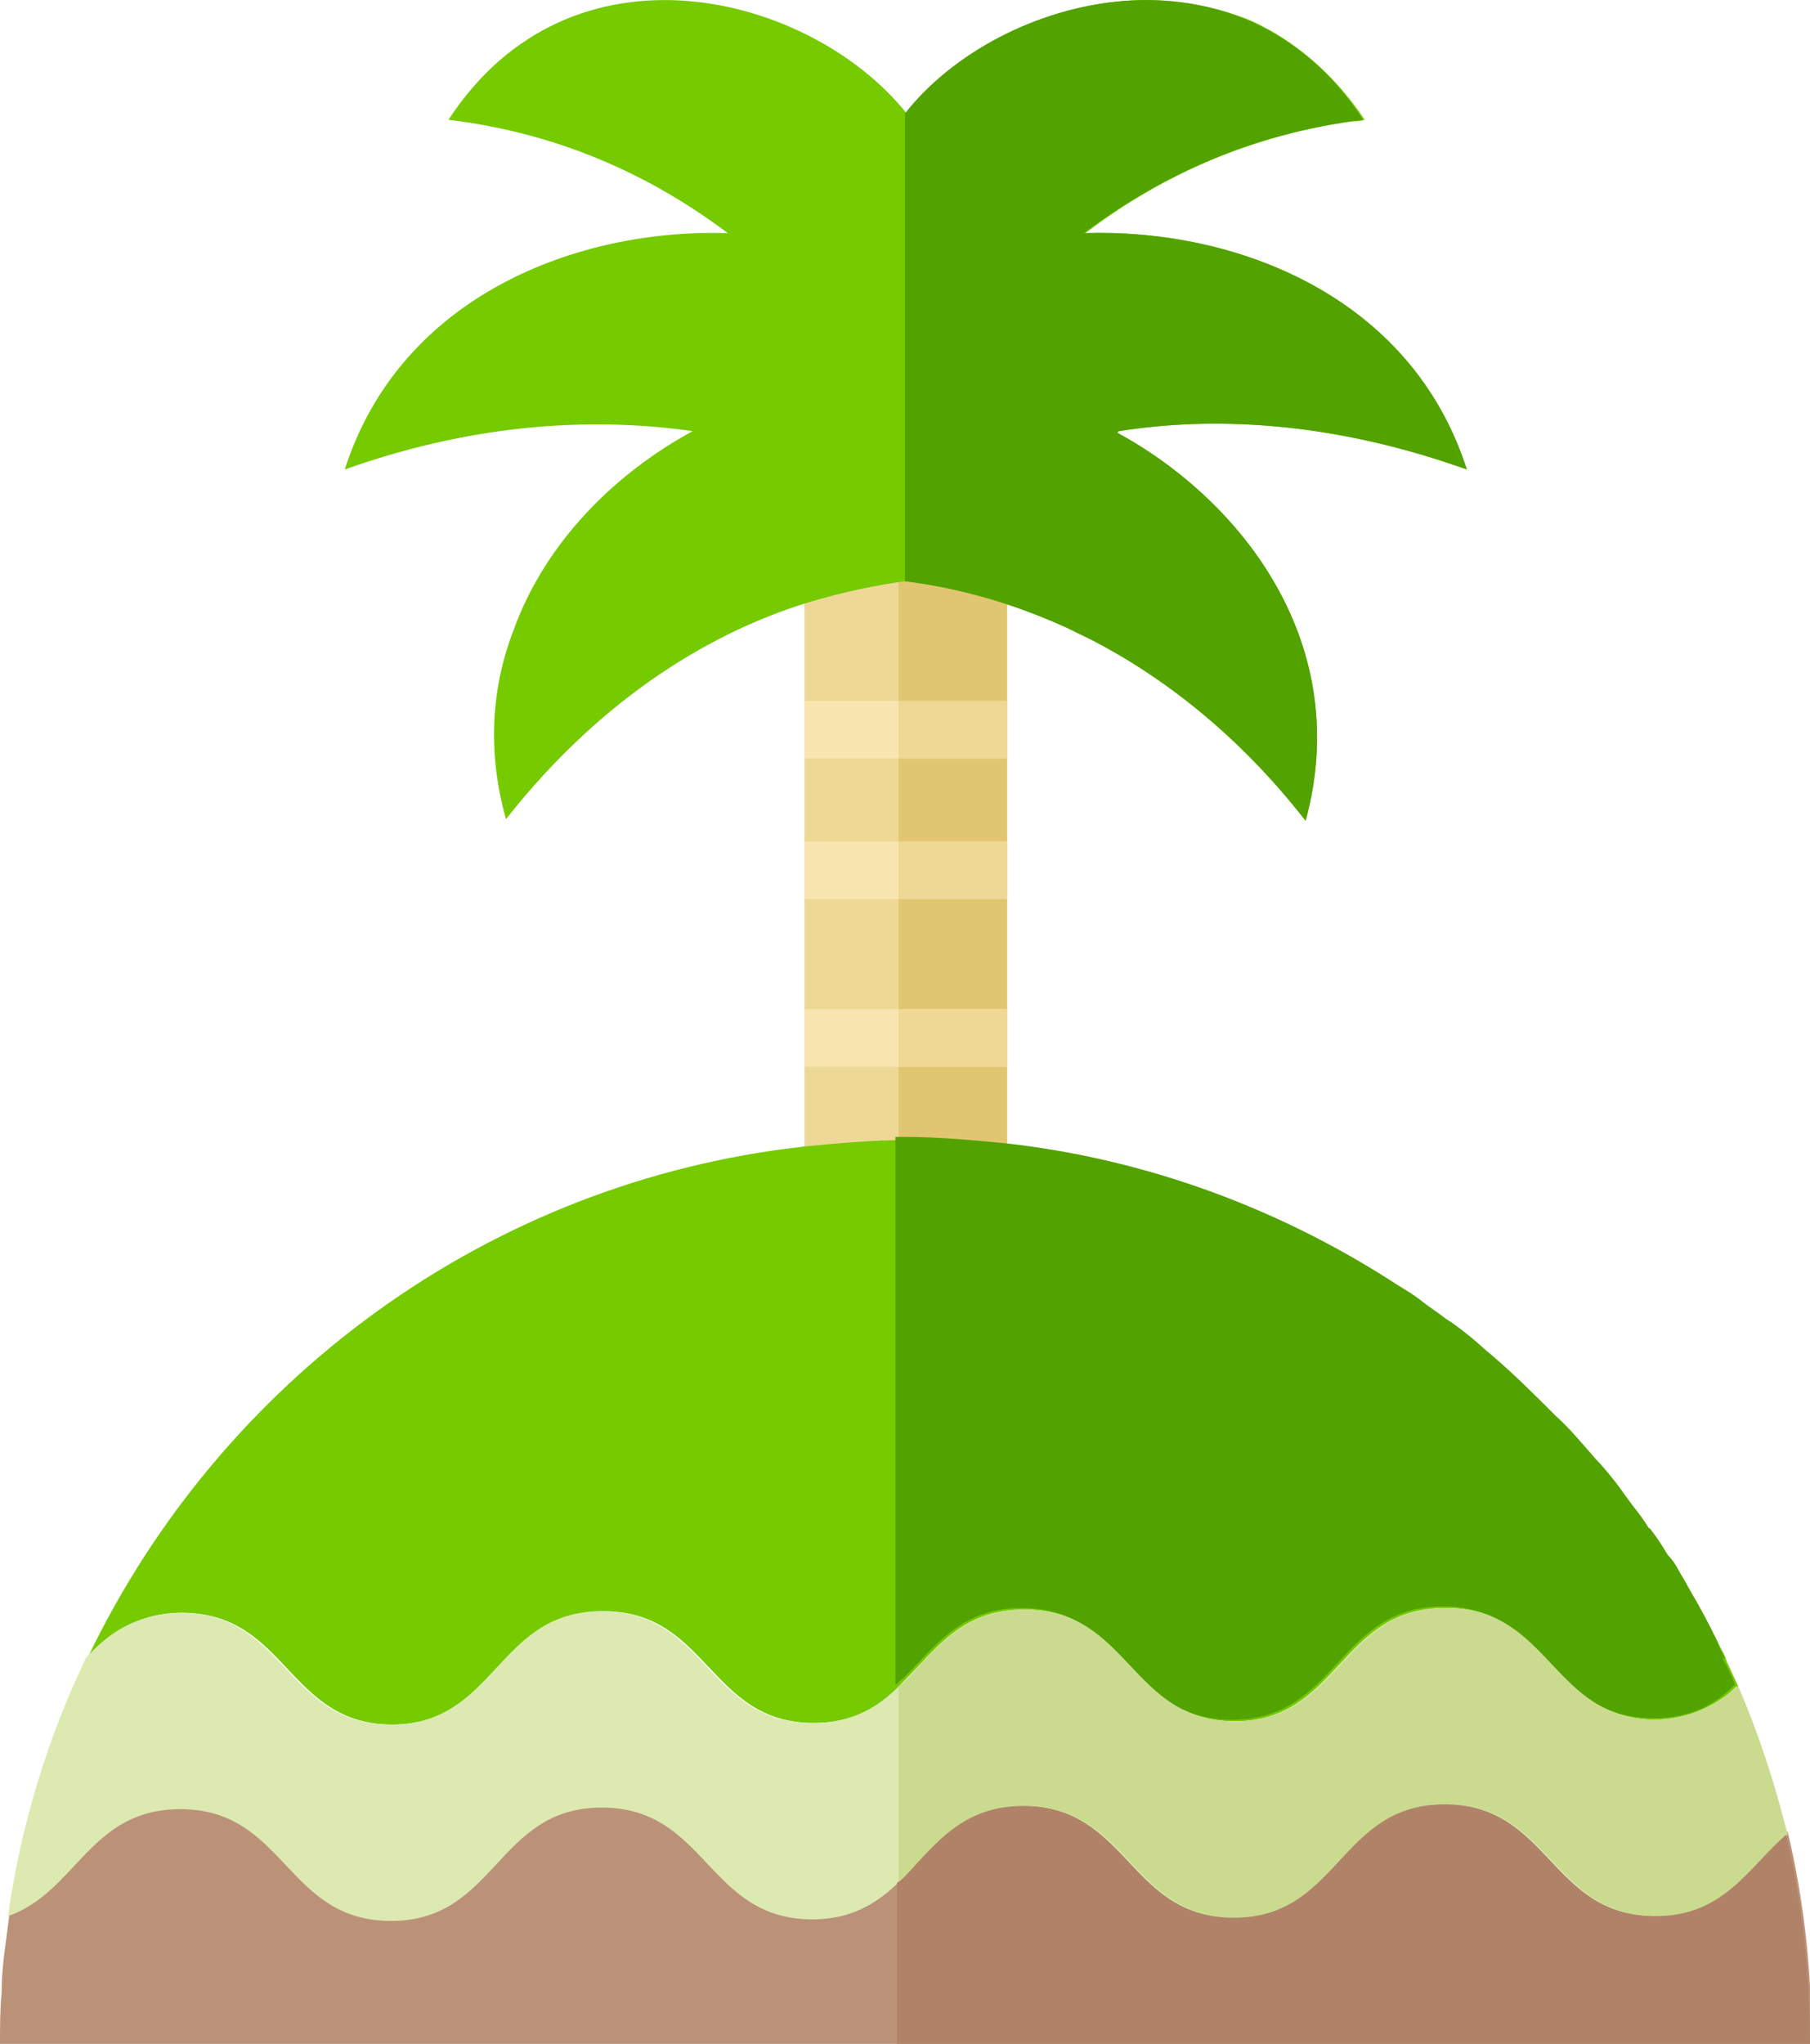 <?xml version="1.0" encoding="UTF-8"?>
<svg id="_レイヤー_1" data-name="レイヤー 1" xmlns="http://www.w3.org/2000/svg" version="1.1" viewBox="0 0 113.4 128">
  <defs>
    <style>
      .cls-1 {
        fill: #bb9278;
      }

      .cls-1, .cls-2, .cls-3, .cls-4, .cls-5, .cls-6, .cls-7, .cls-8, .cls-9, .cls-10 {
        stroke-width: 0px;
      }

      .cls-2 {
        fill: #b08368;
      }

      .cls-3 {
        fill: #efd794;
      }

      .cls-4 {
        fill: #e1c671;
      }

      .cls-5 {
        fill: #f8e5b0;
      }

      .cls-6 {
        fill: #75ca00;
      }

      .cls-7 {
        fill: #dce9b0;
      }

      .cls-8 {
        fill: #cadb90;
      }

      .cls-9 {
        fill: #eed895;
      }

      .cls-10 {
        fill: #52a200;
      }
    </style>
  </defs>
  <g>
    <rect class="cls-9" x="50.4" y="28.1" width="12.7" height="68.7"/>
    <rect class="cls-4" x="56.3" y="28.1" width="6.8" height="68.7"/>
  </g>
  <g>
    <g>
      <path class="cls-6" d="M70.1,27c5.7-.9,13.1-.7,21.8,2.4-3.5-10.9-14.5-15.1-23.9-14.8,4.2-3.2,9.7-6,16.7-7,.3,0,.5,0,.8-.1-2-3-4.5-5-7.1-6.2-2.2-.9-4.5-1.3-6.8-1.3-5.9.1-11.6,3.1-14.8,7.1-6-7.5-21-11.4-28.7.4,7.4.9,13.1,3.8,17.5,7.1-9.4-.3-20.5,3.9-24,14.8,8.7-3.1,16.2-3.2,21.8-2.4-4.8,2.6-9.2,6.9-11.2,12.4-1.4,3.6-1.7,7.6-.5,11.9,6.3-8,13.3-11.8,18.7-13.5,2.6-.8,4.8-1.2,6.3-1.4,1.6.2,3.8.6,6.4,1.4h0c.4.1.9.3,1.3.5.6.2,1.3.5,2,.8.4.1.7.3,1,.5.4.2.7.3,1.1.5,4.3,2.3,9,5.8,13.3,11.3,3-11-3.9-20-11.8-24.3ZM56.7,25.6v-.2c0,0,0-.1,0-.1h0c0,.1,0,.3,0,.3Z"/>
      <path class="cls-10" d="M70.1,27c5.7-.9,13.1-.7,21.8,2.4-3.5-10.9-14.5-15.1-24-14.8,4.4-3.3,10.1-6.2,17.5-7.1-7.7-11.8-22.8-7.9-28.7-.4v18.2h0c0,.1,0,.3,0,.3v10.8c4.9.6,15.9,3.2,25.1,15,3-11-3.9-20-11.8-24.3Z"/>
    </g>
    <g>
      <path class="cls-6" d="M108.9,105.6c-1.3,1.1-2.8,2-5.1,2.1-6.6,0-6.6-7-13.2-7-6.6,0-6.6,7.1-13.2,7.1-6.6,0-6.6-7-13.2-7-3.8,0-5.5,2.4-7.4,4.4-1.4,1.4-3,2.7-5.8,2.7-6.6,0-6.6-7-13.2-7-6.6,0-6.6,7.1-13.2,7.1-6.6,0-6.6-7-13.2-7-2.8,0-4.4,1.3-5.9,2.8,8.3-17.3,25-29.8,44.9-32,2.1-.2,4.2-.4,6.3-.4s4.3.1,6.4.4c9,1,17.4,4.1,24.6,8.9.5.3,1,.7,1.5,1,.5.4,1,.7,1.5,1.1.5.4,1,.7,1.5,1.1.5.4.9.8,1.4,1.2,1.4,1.2,2.7,2.5,4,3.8.9.9,1.7,1.8,2.5,2.7.4.5.8.9,1.2,1.4.4.5.8,1,1.1,1.5.3.4.7.9,1,1.4,0,0,.1.1.2.2.3.5.7,1,1,1.5.2.3.4.7.7,1,.3.4.5.9.8,1.4.6,1,1.1,2,1.6,3,.2.4.4.7.5,1.1.3.6.5,1.1.8,1.7Z"/>
      <path class="cls-1" d="M113.4,128H0c0-1.1,0-2.1.1-3.2,0-1.7.3-3.3.5-5,4.3-1.5,5.1-6.6,10.8-6.7,6.6,0,6.6,7,13.2,7,6.6,0,6.6-7.1,13.2-7.1,6.6,0,6.6,7,13.2,7,2.8,0,4.4-1.2,5.8-2.7,2-2,3.6-4.4,7.4-4.4,6.6,0,6.6,7,13.2,7,6.6,0,6.6-7.1,13.2-7.1,6.6,0,6.6,7,13.2,7,4.3,0,5.8-3,8.2-5.1,1,4.2,1.5,8.6,1.5,13.1Z"/>
      <path class="cls-7" d="M111.9,114.9c-2.4,2.1-3.9,5.1-8.2,5.1-6.6,0-6.6-7-13.2-7-6.6,0-6.6,7.1-13.2,7.1-6.6,0-6.6-7-13.2-7-3.8,0-5.5,2.4-7.4,4.4-1.4,1.4-3,2.7-5.8,2.7-6.6,0-6.6-7-13.2-7-6.6,0-6.6,7.1-13.2,7.1-6.6,0-6.6-7-13.2-7-5.7,0-6.5,5.2-10.8,6.7.8-5.7,2.5-11.2,4.9-16.2,1.4-1.5,3-2.7,5.9-2.8,6.6,0,6.6,7,13.2,7,6.6,0,6.6-7.1,13.2-7.1,6.6,0,6.6,7,13.2,7,2.8,0,4.4-1.2,5.8-2.7,2-2,3.6-4.4,7.4-4.4,6.6,0,6.6,7,13.2,7,6.6,0,6.6-7.1,13.2-7.1,6.6,0,6.6,7,13.2,7,2.4,0,3.9-.9,5.1-2.1,1.3,3,2.3,6.1,3.1,9.3Z"/>
    </g>
  </g>
  <path class="cls-10" d="M108.1,103.9c-.2-.4-.4-.7-.5-1.1-.5-1-1-2-1.6-3-.3-.5-.5-.9-.8-1.4-.2-.4-.4-.7-.7-1-.3-.5-.6-1-1-1.5,0,0-.1-.2-.2-.2-.3-.5-.6-.9-1-1.4-.4-.5-.7-1-1.1-1.5-.4-.5-.8-1-1.2-1.4-.8-.9-1.6-1.9-2.5-2.7-1.3-1.3-2.6-2.6-4-3.8-.5-.4-.9-.8-1.4-1.2-.5-.4-1-.8-1.5-1.1-.5-.4-1-.7-1.5-1.1-.5-.4-1-.7-1.5-1-7.2-4.7-15.6-7.9-24.6-8.9-2.1-.2-4.2-.4-6.4-.4s-.3,0-.5,0v34.3c.2-.1.3-.3.5-.4,2-2,3.6-4.4,7.4-4.4,6.6,0,6.6,7,13.2,7,6.6,0,6.6-7.1,13.2-7.1,6.6,0,6.6,7,13.2,7,2.4,0,3.9-.9,5.1-2.1-.2-.6-.5-1.1-.8-1.7Z"/>
  <path class="cls-8" d="M108.9,105.6c-1.3,1.1-2.8,2-5.1,2.1-6.6,0-6.6-7-13.2-7-6.6,0-6.6,7.1-13.2,7.1-6.6,0-6.6-7-13.2-7-3.8,0-5.5,2.4-7.4,4.4-.2.2-.3.3-.5.4v12.3c.2-.1.3-.3.5-.4,2-2,3.6-4.4,7.4-4.4,6.6,0,6.6,7,13.2,7,6.6,0,6.6-7.1,13.2-7.1,6.6,0,6.6,7,13.2,7,4.3,0,5.8-3,8.2-5.1-.8-3.2-1.8-6.3-3.1-9.3Z"/>
  <path class="cls-2" d="M111.9,114.9c-2.4,2.1-3.9,5.1-8.2,5.1-6.6,0-6.6-7-13.2-7-6.6,0-6.6,7.1-13.2,7.1-6.6,0-6.6-7-13.2-7-3.8,0-5.5,2.4-7.4,4.4-.2.2-.3.3-.5.4v10.1h57.2c0-4.5-.5-8.9-1.5-13.1Z"/>
  <g>
    <rect class="cls-5" x="50.4" y="43.9" width="12.7" height="3.6"/>
    <rect class="cls-5" x="50.4" y="52.7" width="12.7" height="3.6"/>
    <rect class="cls-5" x="50.4" y="63.2" width="12.7" height="3.6"/>
  </g>
  <g>
    <rect class="cls-3" x="56.3" y="63.2" width="6.8" height="3.6"/>
    <rect class="cls-3" x="56.3" y="43.9" width="6.8" height="3.6"/>
    <rect class="cls-3" x="56.3" y="52.7" width="6.8" height="3.6"/>
  </g>
</svg>